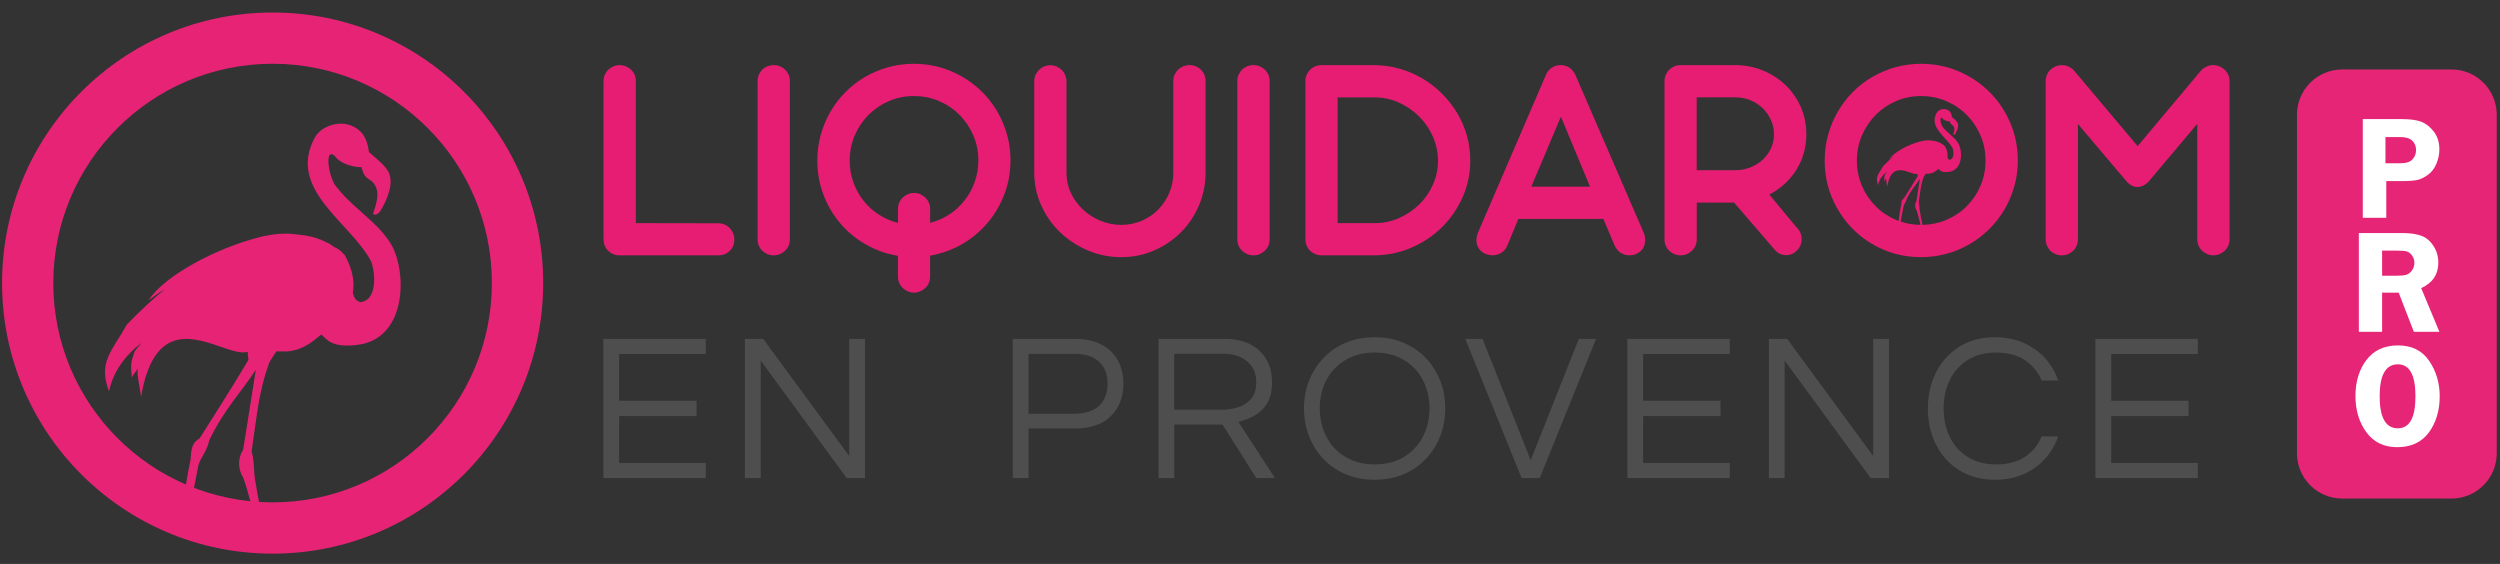 <?xml version="1.0" encoding="utf-8"?>
<!-- Generator: Adobe Illustrator 24.3.0, SVG Export Plug-In . SVG Version: 6.00 Build 0)  -->
<svg version="1.1" id="Calque_1" xmlns="http://www.w3.org/2000/svg" xmlns:xlink="http://www.w3.org/1999/xlink" x="0px" y="0px"
	 viewBox="0 0 665 150" style="enable-background:new 0 0 665 150;" xml:space="preserve">
<rect x="0" y="0" width="665" height="150" fill="#333333" stroke="none"/>
<style type="text/css">
	.st0{fill:#E72576;}
	.st1{fill:none;}
	.st2{fill:#FFFFFF;}
	.st3{fill:#E72375;}
	.st4{fill:#4F4E4E;}
	.st5{clip-path:url(#SVGID_2_);fill:#E71D73;}
</style>
<g>
	<path class="st0" d="M611,120.61V30.48c0-6.6,5.4-12,12-12h29.13c6.6,0,12,5.4,12,12v90.13c0,6.6-5.4,12-12,12H623
		C616.4,132.61,611,127.21,611,120.61z"/>
	<g>
		<g>
			<rect x="614.4" y="31.67" class="st1" width="46.7" height="105.62"/>
			<path class="st2" d="M634.75,48.19v9.75h-6.25V31.68h10.35c2.31,0,4.07,0.25,5.3,0.74s2.32,1.38,3.28,2.64
				c0.96,1.27,1.44,2.83,1.44,4.67c0,1.3-0.26,2.56-0.77,3.79s-1.24,2.2-2.17,2.9c-0.94,0.71-1.84,1.17-2.72,1.4
				c-0.88,0.23-2.25,0.35-4.13,0.35H634.75z M634.54,43.42h4c1.53,0,2.6-0.35,3.21-1.06c0.62-0.71,0.92-1.51,0.92-2.42
				c0-1.06-0.34-1.91-1.03-2.54c-0.69-0.63-1.73-0.94-3.13-0.94h-3.98V43.42z"/>
			<path class="st2" d="M633.64,77.84v10.41h-6.19V61.99h11.54c2.13,0,3.84,0.25,5.13,0.74c1.29,0.49,2.36,1.4,3.2,2.72
				c0.85,1.32,1.27,2.79,1.27,4.4c0,3.15-1.52,5.41-4.56,6.79l4.85,11.61h-6.8l-4.03-10.41H633.64z M633.64,66.66v6.69h3.77
				c1.23,0,2.13-0.09,2.68-0.26c0.56-0.17,1.05-0.56,1.49-1.15c0.44-0.6,0.65-1.28,0.65-2.05c0-0.73-0.22-1.38-0.65-1.96
				c-0.44-0.58-0.91-0.93-1.42-1.07c-0.51-0.13-1.47-0.2-2.89-0.2H633.64z"/>
			<path class="st2" d="M637.66,118.95c-3.54,0-6.27-1.33-8.21-3.98c-1.94-2.65-2.9-5.87-2.9-9.64c0-3.83,0.98-7.03,2.94-9.6
				c1.96-2.56,4.75-3.85,8.38-3.85c3.67,0,6.43,1.37,8.29,4.11c1.86,2.74,2.8,5.87,2.8,9.4c0,3.81-0.96,7.02-2.88,9.64
				C644.15,117.64,641.35,118.95,637.66,118.95z M637.83,96.91c-3.22,0-4.84,2.83-4.84,8.5c0,5.68,1.61,8.52,4.84,8.52
				c3.12,0,4.68-2.83,4.68-8.5C642.52,99.75,640.95,96.91,637.83,96.91z"/>
		</g>
	</g>
	<g>
		<g>
			<path class="st3" d="M66.92,120.09c1.54-10.26,1.83-15.58,4.69-23.63c0.51-0.93,1.33-2.03,1.89-3c0.77,0.03,1.56,0.05,2.36,0.04
				c2.7-0.05,5.04-1.12,6.95-2.44c0.91-0.69,1.81-1.37,2.68-2.07c1.47,1.38,2.9,3.54,9.29,2.78c14.12-1.44,13.57-21.02,8.62-27.77
				c-3.65-5.39-9.63-8.8-13.85-14.22c-2.1-2.2-3.41-10.77-0.51-8.32c1.06,1.71,4.01,2.83,6.53,3.01c0.19-0.01,0.35-0.03,0.52-0.06
				c0.32,1.01,0.64,1.76,0.64,1.76c0.91,1.83,2.15,1.38,3.07,3.22c1.71,2.76-0.91,7.71-0.52,7.57c0.48,0.32,1.49,0.08,2.13-1.26
				c1.69-2.72,2.39-5.54,2.47-6.73c0.07-1.06,0.01-1.33-0.14-2.12c-0.44-2.24-3.43-4.5-5.6-6.39c-0.51-4.2-2.19-5.93-4.51-6.97
				c-3.39-1.51-8.19-0.03-9.92,3.16c-7.41,13.72,9.43,22.43,14.97,32.8c0.92,2.09,2.14,10.23-2.72,10.93
				c-1.33-0.28-1.84-1.23-2.11-2.58c0.51-2.79-0.02-5.99-2.06-9.81c-0.77-0.99-1.81-1.87-2.86-2.25c-0.7-0.6-1.6-1.1-2.63-1.51
				c-0.32-0.17-0.64-0.33-0.99-0.5c-0.21-0.06-0.41-0.11-0.61-0.17c-2.06-1.01-7.6-1.38-7.88-1.41c-0.95-0.02-1.95,0.01-3.04,0.1
				c-0.25,0.03-0.52,0.05-0.77,0.08c-0.15,0.02-0.3,0.04-0.45,0.06c-0.12,0.01-0.24,0.03-0.35,0.05c-1.22,0.18-2.52,0.44-3.93,0.86
				c-10.85,2.82-24.59,10.04-28.74,16.56c1.16-0.9,2.75-1.99,4.35-2.95c-3.43,2.78-6.7,5.85-10.17,9.45
				c-3.89,7.03-7.73,9.96-4.71,17.73c1.08-5.24,4.35-9.7,8.7-12.92c-0.61,0.68-1.22,1.41-1.84,2.21c-1.19,3.24-1.09,3.68-0.82,7.04
				c0.24-0.61,1.32-1.81,1.57-2.4c-0.24,1.95,0.72,5.64,0.9,7.55c3.21-18.79,12.77-16.2,20.34-13.62c3.28,1.12,6.19,2.24,8.03,1.61
				c0.09,0.94,0.1,1.24,0.19,2.18h0.01c-4.01,6.81-13.04,20.94-13.04,20.94c-2.45,1.25-2.12,3.88-2.39,5.79
				c-1.25,5.73-1.85,10.82-2.5,15.76c0.58,0.22,1.16,0.43,1.74,0.63c0.92-4.93,1.92-10.29,2.88-15.15c0.68-2.24,2.15-3.37,2.92-6.65
				c3.91-8.24,8.8-13.12,12.36-18.73c-1.22,7.6-3.38,21.3-3.38,21.3c-1.38,2.02-1.5,5.17,0.03,7.42c1.32,3.75,2.71,9.28,4.11,15.07
				c0.27,0,0.53,0.01,0.8,0.01c0.36,0,0.71-0.01,1.07-0.01c-1.2-5.36-2.19-10.48-2.78-14.15C67.39,125.31,67.76,122.89,66.92,120.09
				z"/>
		</g>
		<path class="st3" d="M72.51,3.33C32.77,3.33,0.55,35.55,0.55,75.3c0,39.74,32.23,71.97,71.97,71.97s71.97-32.23,71.97-71.97
			C144.48,35.55,112.26,3.33,72.51,3.33z M72.51,133.63c-32.21,0-58.33-26.12-58.33-58.33S40.3,16.96,72.51,16.96
			s58.33,26.12,58.33,58.33S104.73,133.63,72.51,133.63z"/>
	</g>
	<g>
		<path class="st4" d="M160.5,127.16V90.14h27.24v4.03H164.7v12.42h20.58v4.08H164.7v12.47h23.04v4.03H160.5z"/>
		<path class="st4" d="M198.14,127.16V90.14h4.87l22.88,31.15V90.14h4.2v37.03h-4.87L202.34,95.9v31.26H198.14z"/>
		<path class="st4" d="M269.4,127.16V90.14h16.67c3.95,0,7.07,1.07,9.34,3.22c2.27,2.14,3.41,5.04,3.41,8.7
			c0,3.65-1.14,6.55-3.41,8.7c-2.27,2.14-5.39,3.21-9.34,3.21h-12.47v13.2H269.4z M273.59,110.05h12.19c2.91,0,5.11-0.71,6.6-2.12
			c1.49-1.42,2.24-3.37,2.24-5.87c0-2.46-0.75-4.4-2.24-5.82c-1.49-1.42-3.69-2.12-6.6-2.12h-12.19V110.05z"/>
		<path class="st4" d="M308.16,127.16V90.14h17.73c3.8,0,6.83,1.04,9.09,3.13c2.26,2.09,3.38,4.9,3.38,8.45
			c0,2.39-0.46,4.29-1.37,5.7c-0.91,1.42-2.06,2.49-3.44,3.22c-1.38,0.73-2.76,1.26-4.14,1.59l9.73,14.93h-4.98l-8.95-14.21h-12.86
			v14.21H308.16z M312.35,108.98h12.81c1.34,0,2.7-0.2,4.08-0.61c1.38-0.41,2.54-1.15,3.49-2.21c0.95-1.06,1.43-2.54,1.43-4.45
			c0-2.35-0.8-4.21-2.41-5.57c-1.6-1.36-3.73-2.04-6.38-2.04h-13.03V108.98z"/>
		<path class="st4" d="M365.65,127.61c-2.8,0-5.35-0.48-7.66-1.45c-2.31-0.97-4.3-2.33-5.96-4.08c-1.66-1.75-2.94-3.78-3.83-6.07
			c-0.89-2.29-1.34-4.74-1.34-7.35c0-2.65,0.45-5.11,1.34-7.38c0.9-2.27,2.17-4.29,3.83-6.04c1.66-1.75,3.64-3.11,5.96-4.08
			c2.31-0.97,4.87-1.45,7.66-1.45c2.79,0,5.35,0.49,7.66,1.45c2.31,0.97,4.3,2.33,5.96,4.08c1.66,1.75,2.94,3.77,3.83,6.04
			c0.89,2.27,1.34,4.74,1.34,7.38c0,2.61-0.45,5.06-1.34,7.35c-0.9,2.29-2.17,4.32-3.83,6.07c-1.66,1.75-3.64,3.11-5.96,4.08
			C371,127.13,368.45,127.61,365.65,127.61z M365.65,123.53c3.02,0,5.62-0.66,7.8-1.99c2.18-1.32,3.86-3.11,5.03-5.37
			c1.18-2.26,1.76-4.76,1.76-7.52c0-2.8-0.59-5.31-1.76-7.55c-1.17-2.24-2.85-4.02-5.03-5.34c-2.18-1.32-4.78-1.99-7.8-1.99
			c-2.98,0-5.58,0.66-7.77,1.99c-2.2,1.33-3.89,3.11-5.06,5.34c-1.18,2.24-1.76,4.75-1.76,7.55c0,2.76,0.59,5.27,1.76,7.52
			c1.18,2.26,2.86,4.05,5.06,5.37C360.08,122.86,362.67,123.53,365.65,123.53z"/>
		<path class="st4" d="M404.75,127.16l-14.99-37.03h4.59l12.81,32.27l12.81-32.27h4.59l-14.99,37.03H404.75z"/>
		<path class="st4" d="M432.88,127.16V90.14h27.24v4.03h-23.04v12.42h20.58v4.08h-20.58v12.47h23.04v4.03H432.88z"/>
		<path class="st4" d="M470.52,127.16V90.14h4.87l22.88,31.15V90.14h4.2v37.03h-4.87L474.72,95.9v31.26H470.52z"/>
		<path class="st4" d="M530.7,127.61c-3.69,0-6.88-0.85-9.56-2.54c-2.69-1.69-4.75-3.98-6.18-6.85c-1.43-2.87-2.15-6.06-2.15-9.56
			c0-3.5,0.72-6.69,2.15-9.56c1.43-2.87,3.5-5.15,6.18-6.85s5.87-2.54,9.56-2.54c2.8,0,5.31,0.5,7.55,1.48
			c2.24,0.99,4.14,2.34,5.71,4.05c1.57,1.72,2.74,3.71,3.52,5.98h-4.42c-0.93-2.27-2.41-4.08-4.42-5.42
			c-2.01-1.34-4.55-2.02-7.61-2.02c-2.98,0-5.53,0.66-7.63,1.99c-2.11,1.33-3.7,3.11-4.78,5.34c-1.08,2.24-1.62,4.75-1.62,7.55
			c0,2.76,0.54,5.27,1.62,7.52c1.08,2.26,2.68,4.05,4.78,5.37c2.1,1.32,4.65,1.99,7.63,1.99c3.06,0,5.59-0.67,7.61-2.02
			c2.01-1.34,3.49-3.15,4.42-5.42h4.42c-0.78,2.24-1.96,4.22-3.52,5.96s-3.47,3.1-5.71,4.08
			C536.01,127.12,533.5,127.61,530.7,127.61z"/>
		<path class="st4" d="M557.38,127.16V90.14h27.24v4.03h-23.04v12.42h20.58v4.08h-20.58v12.47h23.04v4.03H557.38z"/>
	</g>
	<g>
		<defs>
			<rect id="SVGID_1_" x="160.54" y="16.96" width="432.53" height="60.88"/>
		</defs>
		<clipPath id="SVGID_2_">
			<use xlink:href="#SVGID_1_"  style="overflow:visible;"/>
		</clipPath>
		<path class="st5" d="M194.08,60.65c-0.38-0.39-0.83-0.71-1.34-0.92c-0.52-0.23-1.07-0.34-1.68-0.34l-21.93-0.04V21.55
			c0-0.61-0.12-1.17-0.34-1.68c-0.23-0.52-0.53-0.95-0.94-1.33c-0.39-0.37-0.84-0.66-1.36-0.88c-0.52-0.23-1.07-0.34-1.68-0.34
			c-0.58,0-1.14,0.11-1.65,0.34c-0.53,0.22-0.99,0.52-1.37,0.88c-0.38,0.38-0.68,0.81-0.91,1.33c-0.23,0.52-0.34,1.07-0.34,1.68
			v42.13c0,1,0.3,1.87,0.87,2.62c0.58,0.73,1.32,1.22,2.22,1.47c0.1,0.05,0.2,0.07,0.31,0.07c0.14,0.05,0.27,0.08,0.41,0.08h0.46
			h26.25c1.21,0,2.22-0.39,3.04-1.18c0.83-0.79,1.23-1.8,1.23-3.05c0-0.6-0.12-1.17-0.34-1.67
			C194.77,61.5,194.46,61.04,194.08,60.65"/>
		<path class="st5" d="M208.84,18.53c-0.39-0.38-0.85-0.68-1.37-0.9c-0.5-0.2-1.07-0.31-1.67-0.31c-0.58,0-1.14,0.11-1.67,0.31
			c-0.53,0.22-0.98,0.52-1.36,0.9c-0.39,0.38-0.69,0.83-0.91,1.34c-0.23,0.52-0.34,1.07-0.34,1.68V63.7c0,0.57,0.11,1.13,0.34,1.65
			c0.22,0.53,0.52,0.98,0.91,1.34c0.38,0.37,0.83,0.66,1.36,0.9c0.53,0.22,1.09,0.33,1.67,0.33c0.6,0,1.17-0.11,1.67-0.33
			c0.52-0.23,0.98-0.53,1.37-0.9c0.39-0.37,0.71-0.81,0.94-1.34c0.22-0.53,0.33-1.09,0.33-1.65V21.55c0-0.61-0.11-1.17-0.33-1.68
			C209.55,19.36,209.23,18.91,208.84,18.53"/>
		<path class="st5" d="M261.29,24.5c-2.33-2.33-5.07-4.18-8.21-5.52c-3.13-1.34-6.48-2.01-10.04-2.01c-2.37,0-4.65,0.31-6.84,0.92
			c-2.2,0.62-4.23,1.48-6.13,2.59c-1.9,1.11-3.62,2.44-5.18,4.02c-1.56,1.56-2.89,3.31-3.99,5.22c-1.11,1.9-1.97,3.95-2.58,6.14
			c-0.6,2.18-0.91,4.46-0.91,6.84c0,3.19,0.54,6.21,1.63,9.08c1.07,2.86,2.58,5.4,4.49,7.65c1.9,2.24,4.16,4.11,6.8,5.6
			c2.62,1.51,5.45,2.51,8.52,3.01v5.53c0,0.61,0.11,1.17,0.34,1.68c0.22,0.52,0.53,0.96,0.92,1.34c0.39,0.38,0.85,0.68,1.38,0.91
			c0.53,0.22,1.09,0.34,1.65,0.34c0.58,0,1.14-0.12,1.64-0.34c0.52-0.23,0.98-0.53,1.37-0.91c0.39-0.38,0.71-0.83,0.92-1.34
			c0.23-0.52,0.34-1.07,0.34-1.68V68c3.04-0.53,5.86-1.55,8.46-3.04c2.6-1.51,4.87-3.38,6.78-5.62s3.4-4.79,4.5-7.64
			c1.1-2.85,1.64-5.85,1.64-9.01c0-3.55-0.68-6.9-2.02-10.02C265.45,29.56,263.62,26.83,261.29,24.5 M259.26,48.42
			c-0.65,1.8-1.53,3.43-2.67,4.88c-1.13,1.45-2.48,2.69-4.04,3.72c-1.57,1.03-3.28,1.78-5.13,2.25v-3.68c0-0.61-0.11-1.17-0.34-1.68
			c-0.22-0.52-0.53-0.96-0.92-1.34c-0.39-0.38-0.85-0.68-1.37-0.91c-0.5-0.23-1.06-0.34-1.64-0.34c-0.57,0-1.13,0.11-1.65,0.34
			c-0.53,0.23-0.99,0.53-1.38,0.91c-0.39,0.38-0.71,0.83-0.92,1.34c-0.23,0.52-0.34,1.07-0.34,1.68v3.72
			c-1.84-0.47-3.55-1.22-5.14-2.25c-1.59-1.03-2.94-2.27-4.07-3.72c-1.14-1.45-2.02-3.08-2.67-4.88c-0.65-1.8-0.96-3.72-0.96-5.75
			c0-2.37,0.45-4.6,1.34-6.69c0.9-2.08,2.12-3.89,3.65-5.45c1.55-1.55,3.35-2.78,5.43-3.68c2.06-0.9,4.29-1.34,6.66-1.34
			c2.36,0,4.6,0.45,6.7,1.34c2.09,0.9,3.91,2.13,5.45,3.68c1.53,1.56,2.75,3.38,3.65,5.45c0.9,2.09,1.34,4.31,1.34,6.69
			C260.23,44.71,259.92,46.61,259.26,48.42"/>
		<path class="st5" d="M319.43,18.53c-0.38-0.38-0.83-0.68-1.34-0.9c-0.52-0.2-1.07-0.31-1.68-0.31c-0.58,0-1.13,0.11-1.65,0.31
			c-0.53,0.22-0.99,0.52-1.38,0.9s-0.71,0.83-0.94,1.34c-0.22,0.52-0.34,1.07-0.34,1.68V45.9c0,1.95-0.35,3.77-1.09,5.45
			c-0.72,1.7-1.71,3.16-2.94,4.41c-1.23,1.26-2.7,2.24-4.38,2.97c-1.7,0.72-3.5,1.09-5.43,1.09c-1.91,0-3.76-0.37-5.53-1.09
			c-1.76-0.73-3.31-1.71-4.65-2.97c-1.34-1.25-2.41-2.71-3.22-4.41c-0.79-1.68-1.18-3.5-1.18-5.45V21.63c0-0.61-0.11-1.17-0.34-1.68
			c-0.22-0.52-0.53-0.96-0.92-1.34c-0.39-0.38-0.85-0.69-1.37-0.91c-0.52-0.23-1.07-0.34-1.68-0.34c-0.57,0-1.13,0.11-1.65,0.34
			c-0.53,0.22-0.98,0.53-1.37,0.91c-0.38,0.38-0.68,0.83-0.91,1.34c-0.22,0.52-0.33,1.07-0.33,1.68V45.9c0,3.08,0.61,6,1.86,8.74
			c1.23,2.74,2.92,5.13,5.03,7.16c2.13,2.02,4.59,3.64,7.38,4.82c2.79,1.19,5.74,1.78,8.84,1.78c3.12,0,6.04-0.58,8.76-1.78
			c2.73-1.18,5.1-2.79,7.14-4.82c2.03-2.03,3.64-4.42,4.8-7.16c1.18-2.74,1.76-5.66,1.76-8.74V21.55c0-0.61-0.12-1.17-0.34-1.68
			C320.12,19.36,319.81,18.91,319.43,18.53"/>
		<path class="st5" d="M336.45,18.53c-0.39-0.38-0.85-0.68-1.37-0.9c-0.5-0.2-1.07-0.31-1.67-0.31c-0.58,0-1.14,0.11-1.67,0.31
			c-0.53,0.22-0.98,0.52-1.36,0.9c-0.39,0.38-0.69,0.83-0.91,1.34c-0.23,0.52-0.34,1.07-0.34,1.68V63.7c0,0.57,0.11,1.13,0.34,1.65
			c0.22,0.53,0.52,0.98,0.91,1.34c0.38,0.37,0.83,0.66,1.36,0.9c0.53,0.22,1.09,0.33,1.67,0.33c0.6,0,1.17-0.11,1.67-0.33
			c0.52-0.23,0.98-0.53,1.37-0.9c0.39-0.37,0.71-0.81,0.94-1.34c0.22-0.53,0.33-1.09,0.33-1.65V21.55c0-0.61-0.11-1.17-0.33-1.68
			C337.16,19.36,336.84,18.91,336.45,18.53"/>
		<path class="st5" d="M387.53,29.94c-1.14-1.87-2.5-3.59-4.07-5.14c-1.59-1.56-3.32-2.89-5.22-4c-1.9-1.1-3.93-1.95-6.1-2.56
			c-2.18-0.61-4.42-0.91-6.74-0.91h-13.88c-0.58,0-1.14,0.11-1.67,0.31c-0.52,0.22-0.98,0.52-1.36,0.9
			c-0.38,0.38-0.69,0.83-0.91,1.34c-0.23,0.52-0.34,1.07-0.34,1.68v42.13c0,0.58,0.11,1.14,0.34,1.67c0.22,0.53,0.53,0.98,0.91,1.34
			c0.38,0.37,0.84,0.66,1.36,0.88c0.53,0.23,1.09,0.34,1.67,0.34h0.04h13.84c3.47,0,6.77-0.65,9.88-1.98
			c3.12-1.32,5.85-3.12,8.19-5.41c2.35-2.29,4.19-4.96,5.56-8.02c1.38-3.07,2.06-6.33,2.06-9.81c0-2.32-0.31-4.56-0.92-6.73
			C389.54,33.82,388.66,31.81,387.53,29.94 M381.18,49.07c-0.88,2.01-2.09,3.76-3.64,5.28c-1.55,1.52-3.34,2.73-5.37,3.64
			c-2.05,0.91-4.25,1.37-6.59,1.37h-9.77V25.9h9.77c2.35,0,4.54,0.47,6.59,1.41c2.03,0.94,3.83,2.18,5.37,3.73
			c1.55,1.56,2.75,3.35,3.64,5.37c0.88,2.03,1.33,4.15,1.33,6.38C382.51,44.97,382.06,47.06,381.18,49.07"/>
		<path class="st5" d="M419.04,19.9c-0.38-0.83-0.9-1.45-1.59-1.9c-0.68-0.45-1.45-0.68-2.29-0.68c-0.9,0-1.68,0.23-2.37,0.68
			c-0.68,0.45-1.21,1.09-1.57,1.93l-18.07,41.94c-0.24,0.56-0.38,1.13-0.42,1.71c-0.04,0.58,0.03,1.11,0.2,1.61
			c0.16,0.5,0.43,0.96,0.81,1.37c0.37,0.41,0.84,0.73,1.41,0.96c0.66,0.27,1.29,0.39,1.86,0.39c0.85,0,1.61-0.22,2.32-0.65
			c0.69-0.43,1.23-1.07,1.6-1.91l2.96-7.12h22.61l3.01,7.12c0.37,0.81,0.91,1.45,1.61,1.9c0.72,0.45,1.49,0.66,2.33,0.66
			c0.66,0,1.28-0.12,1.82-0.39c1.11-0.5,1.83-1.29,2.16-2.37c0.33-1.07,0.26-2.17-0.22-3.28L419.04,19.9z M407.33,49.66l7.87-18.63
			l7.75,18.63H407.33z"/>
		<path class="st5" d="M474.92,22.6c-1.74-1.64-3.74-2.94-6.04-3.88c-2.29-0.92-4.73-1.4-7.35-1.4h-14.5
			c-0.58,0-1.14,0.11-1.67,0.34c-0.53,0.22-0.98,0.53-1.36,0.91c-0.39,0.38-0.69,0.84-0.91,1.36c-0.23,0.53-0.34,1.1-0.34,1.71V63.7
			c0,0.57,0.11,1.13,0.34,1.65c0.22,0.53,0.52,0.98,0.91,1.34c0.38,0.37,0.83,0.66,1.36,0.9c0.53,0.22,1.09,0.33,1.67,0.33
			c0.6,0,1.17-0.11,1.67-0.33c0.52-0.23,0.98-0.53,1.37-0.9c0.39-0.37,0.71-0.81,0.94-1.34c0.22-0.53,0.33-1.09,0.33-1.65v-9.81
			h9.93l10.99,12.76c0.81,0.81,1.76,1.22,2.85,1.22c0.5,0,0.99-0.1,1.48-0.28c0.49-0.2,0.94-0.52,1.37-0.94
			c0.42-0.39,0.73-0.85,0.94-1.38c0.22-0.53,0.33-1.07,0.34-1.61c0.01-0.56-0.08-1.11-0.3-1.64c-0.2-0.54-0.53-1.03-0.98-1.45
			l-7.33-8.82c1.48-0.76,2.82-1.68,4.02-2.78c1.21-1.1,2.24-2.32,3.11-3.68c0.87-1.36,1.55-2.85,2.02-4.46
			c0.47-1.63,0.71-3.32,0.71-5.09c0-2.6-0.49-5.03-1.48-7.3C478,26.19,476.64,24.25,474.92,22.6 M471.08,39.46
			c-0.54,1.17-1.28,2.17-2.2,3.03c-0.92,0.85-2.01,1.53-3.26,2.03c-1.25,0.5-2.59,0.75-4.02,0.75h-10.28V25.89h10.32
			c1.4,0,2.73,0.26,3.97,0.77c1.25,0.52,2.33,1.22,3.26,2.12c0.92,0.9,1.65,1.94,2.2,3.15c0.54,1.19,0.81,2.47,0.81,3.81
			C471.89,37.06,471.62,38.31,471.08,39.46"/>
		<path class="st5" d="M529.23,24.5c-2.33-2.33-5.06-4.16-8.21-5.52c-3.13-1.34-6.48-2.01-10.04-2.01c-2.37,0-4.65,0.31-6.84,0.92
			c-2.18,0.62-4.23,1.49-6.13,2.59c-1.9,1.11-3.62,2.44-5.18,4.02c-1.55,1.57-2.88,3.31-3.99,5.22c-1.1,1.91-1.97,3.96-2.56,6.14
			c-0.61,2.18-0.91,4.46-0.91,6.84c0,3.55,0.66,6.89,1.99,10c1.33,3.12,3.15,5.83,5.45,8.17c2.31,2.33,5.02,4.18,8.14,5.52
			c3.13,1.34,6.47,2.01,10.02,2.01c2.37,0,4.67-0.3,6.86-0.91c2.2-0.6,4.25-1.47,6.15-2.59c1.9-1.11,3.64-2.46,5.22-4.03
			c1.57-1.56,2.92-3.3,4.03-5.2c1.1-1.9,1.97-3.95,2.59-6.13c0.61-2.18,0.92-4.46,0.92-6.84c0-3.55-0.66-6.9-2.01-10.02
			C533.41,29.56,531.56,26.83,529.23,24.5 M509.74,55.74c0.37,1.02,0.75,2.51,1.13,4.07c-1.87-0.01-3.64-0.31-5.3-0.87
			c0.26-1.37,0.53-2.82,0.79-4.15c0.2-0.64,0.61-0.96,0.83-1.9c1.11-2.33,2.51-3.72,3.51-5.32c-0.34,2.16-0.96,6.05-0.96,6.05
			C509.34,54.2,509.3,55.1,509.74,55.74 M510.65,56c-0.14-0.76-0.04-1.45-0.27-2.24c0.43-2.92,0.52-4.44,1.33-6.71
			c0.15-0.27,0.38-0.57,0.54-0.85c0.22,0.01,0.43,0.01,0.66,0.01c0.76-0.01,1.42-0.33,1.97-0.69c0.27-0.2,0.52-0.39,0.77-0.58
			c0.41,0.38,0.81,1,2.63,0.79c4.02-0.42,3.85-5.97,2.44-7.89c-1.03-1.53-2.73-2.5-3.93-4.03c-0.6-0.62-0.96-3.07-0.14-2.36
			c0.3,0.47,1.14,0.8,1.84,0.85c0.05-0.01,0.11-0.01,0.15-0.03c0.1,0.3,0.19,0.5,0.19,0.5c0.26,0.53,0.61,0.39,0.87,0.92
			c0.49,0.77-0.26,2.18-0.15,2.14c0.14,0.09,0.42,0.03,0.61-0.35c0.47-0.77,0.68-1.57,0.69-1.91c0.03-0.3,0.01-0.38-0.04-0.6
			c-0.12-0.64-0.96-1.29-1.59-1.82c-0.14-1.19-0.62-1.68-1.28-1.98c-0.96-0.43-2.32-0.01-2.82,0.9c-2.1,3.89,2.69,6.36,4.26,9.32
			c0.26,0.6,0.6,2.9-0.77,3.11c-0.38-0.08-0.53-0.35-0.6-0.73c0.14-0.8-0.01-1.71-0.6-2.79c-0.22-0.28-0.5-0.53-0.8-0.64
			c-0.2-0.16-0.46-0.31-0.76-0.43c-0.08-0.04-0.18-0.1-0.27-0.14c-0.07-0.01-0.12-0.03-0.18-0.04c-0.58-0.28-2.16-0.39-2.24-0.41
			c-0.27,0-0.56,0-0.87,0.03c-0.07,0.01-0.14,0.01-0.22,0.03c-0.04,0-0.08,0.01-0.12,0.01c-0.04,0.01-0.07,0.01-0.11,0.01
			c-0.34,0.05-0.72,0.14-1.11,0.24c-3.08,0.8-6.99,2.85-8.17,4.71c0.34-0.26,0.79-0.57,1.23-0.84c-0.96,0.79-1.9,1.65-2.89,2.69
			c-1.1,1.99-2.2,2.82-1.33,5.03c0.3-1.49,1.23-2.75,2.47-3.68c-0.18,0.2-0.35,0.41-0.53,0.64c-0.34,0.91-0.31,1.04-0.23,1.99
			c0.07-0.18,0.38-0.52,0.45-0.68c-0.07,0.56,0.2,1.6,0.26,2.14c1.3-7.65,6.33-2.82,8.06-3.4c0.03,0.26,0.03,0.34,0.05,0.61
			c-1.14,1.94-3.7,5.96-3.7,5.96c-0.69,0.35-0.6,1.1-0.68,1.64c-0.34,1.56-0.52,2.96-0.69,4.31c-0.23-0.08-0.46-0.16-0.69-0.26
			c-2.08-0.88-3.88-2.09-5.41-3.64c-1.55-1.55-2.77-3.35-3.66-5.44c-0.9-2.08-1.34-4.31-1.34-6.71c0-2.37,0.45-4.6,1.34-6.67
			c0.9-2.09,2.12-3.91,3.66-5.47c1.53-1.55,3.34-2.78,5.41-3.68c2.06-0.9,4.29-1.34,6.66-1.34c2.37,0,4.61,0.45,6.7,1.34
			c2.09,0.9,3.92,2.13,5.45,3.68c1.55,1.56,2.77,3.38,3.66,5.47c0.9,2.08,1.34,4.3,1.34,6.67c0,2.4-0.45,4.64-1.34,6.71
			c-0.9,2.09-2.12,3.89-3.66,5.44c-1.53,1.55-3.36,2.75-5.45,3.64c-1.98,0.84-4.1,1.26-6.33,1.32
			C511.07,58.36,510.81,56.99,510.65,56"/>
		<path class="st5" d="M592.74,19.93c-0.22-0.5-0.5-0.94-0.9-1.3c-0.38-0.37-0.81-0.68-1.32-0.91c-0.5-0.24-1.04-0.37-1.63-0.39
			h-0.31c-0.5,0-1.02,0.11-1.56,0.35c-0.54,0.23-0.99,0.53-1.37,0.87l-17.04,20.32L551.5,18.55c-0.9-0.81-1.9-1.22-3.04-1.22
			c-0.58,0-1.14,0.1-1.65,0.31c-0.53,0.22-0.99,0.5-1.38,0.9c-0.41,0.38-0.71,0.83-0.94,1.34c-0.22,0.5-0.34,1.07-0.34,1.67v42.15
			c0,0.58,0.12,1.14,0.34,1.65c0.23,0.53,0.53,0.98,0.91,1.36c0.38,0.37,0.84,0.66,1.37,0.88c0.53,0.23,1.07,0.34,1.65,0.34
			c0.61,0,1.17-0.11,1.68-0.34c0.52-0.22,0.96-0.52,1.37-0.88c0.39-0.38,0.69-0.83,0.92-1.36c0.22-0.52,0.34-1.07,0.34-1.65V32.98
			l13.08,15.45v0.04h0.04c0.8,0.84,1.71,1.26,2.73,1.26c0.53,0,1.04-0.12,1.55-0.37c0.5-0.26,0.94-0.57,1.3-0.94l13.05-15.49v30.75
			c0,0.58,0.11,1.14,0.34,1.65c0.22,0.53,0.53,0.98,0.92,1.36c0.39,0.37,0.85,0.66,1.37,0.88c0.52,0.23,1.06,0.34,1.64,0.34
			c0.6,0,1.17-0.11,1.68-0.34c0.5-0.22,0.96-0.52,1.36-0.88c0.39-0.38,0.71-0.83,0.94-1.36c0.22-0.52,0.33-1.07,0.33-1.65V21.55
			C593.05,20.98,592.96,20.43,592.74,19.93"/>
	</g>
</g>
<g>
</g>
<g>
</g>
<g>
</g>
<g>
</g>
<g>
</g>
<g>
</g>
</svg>
